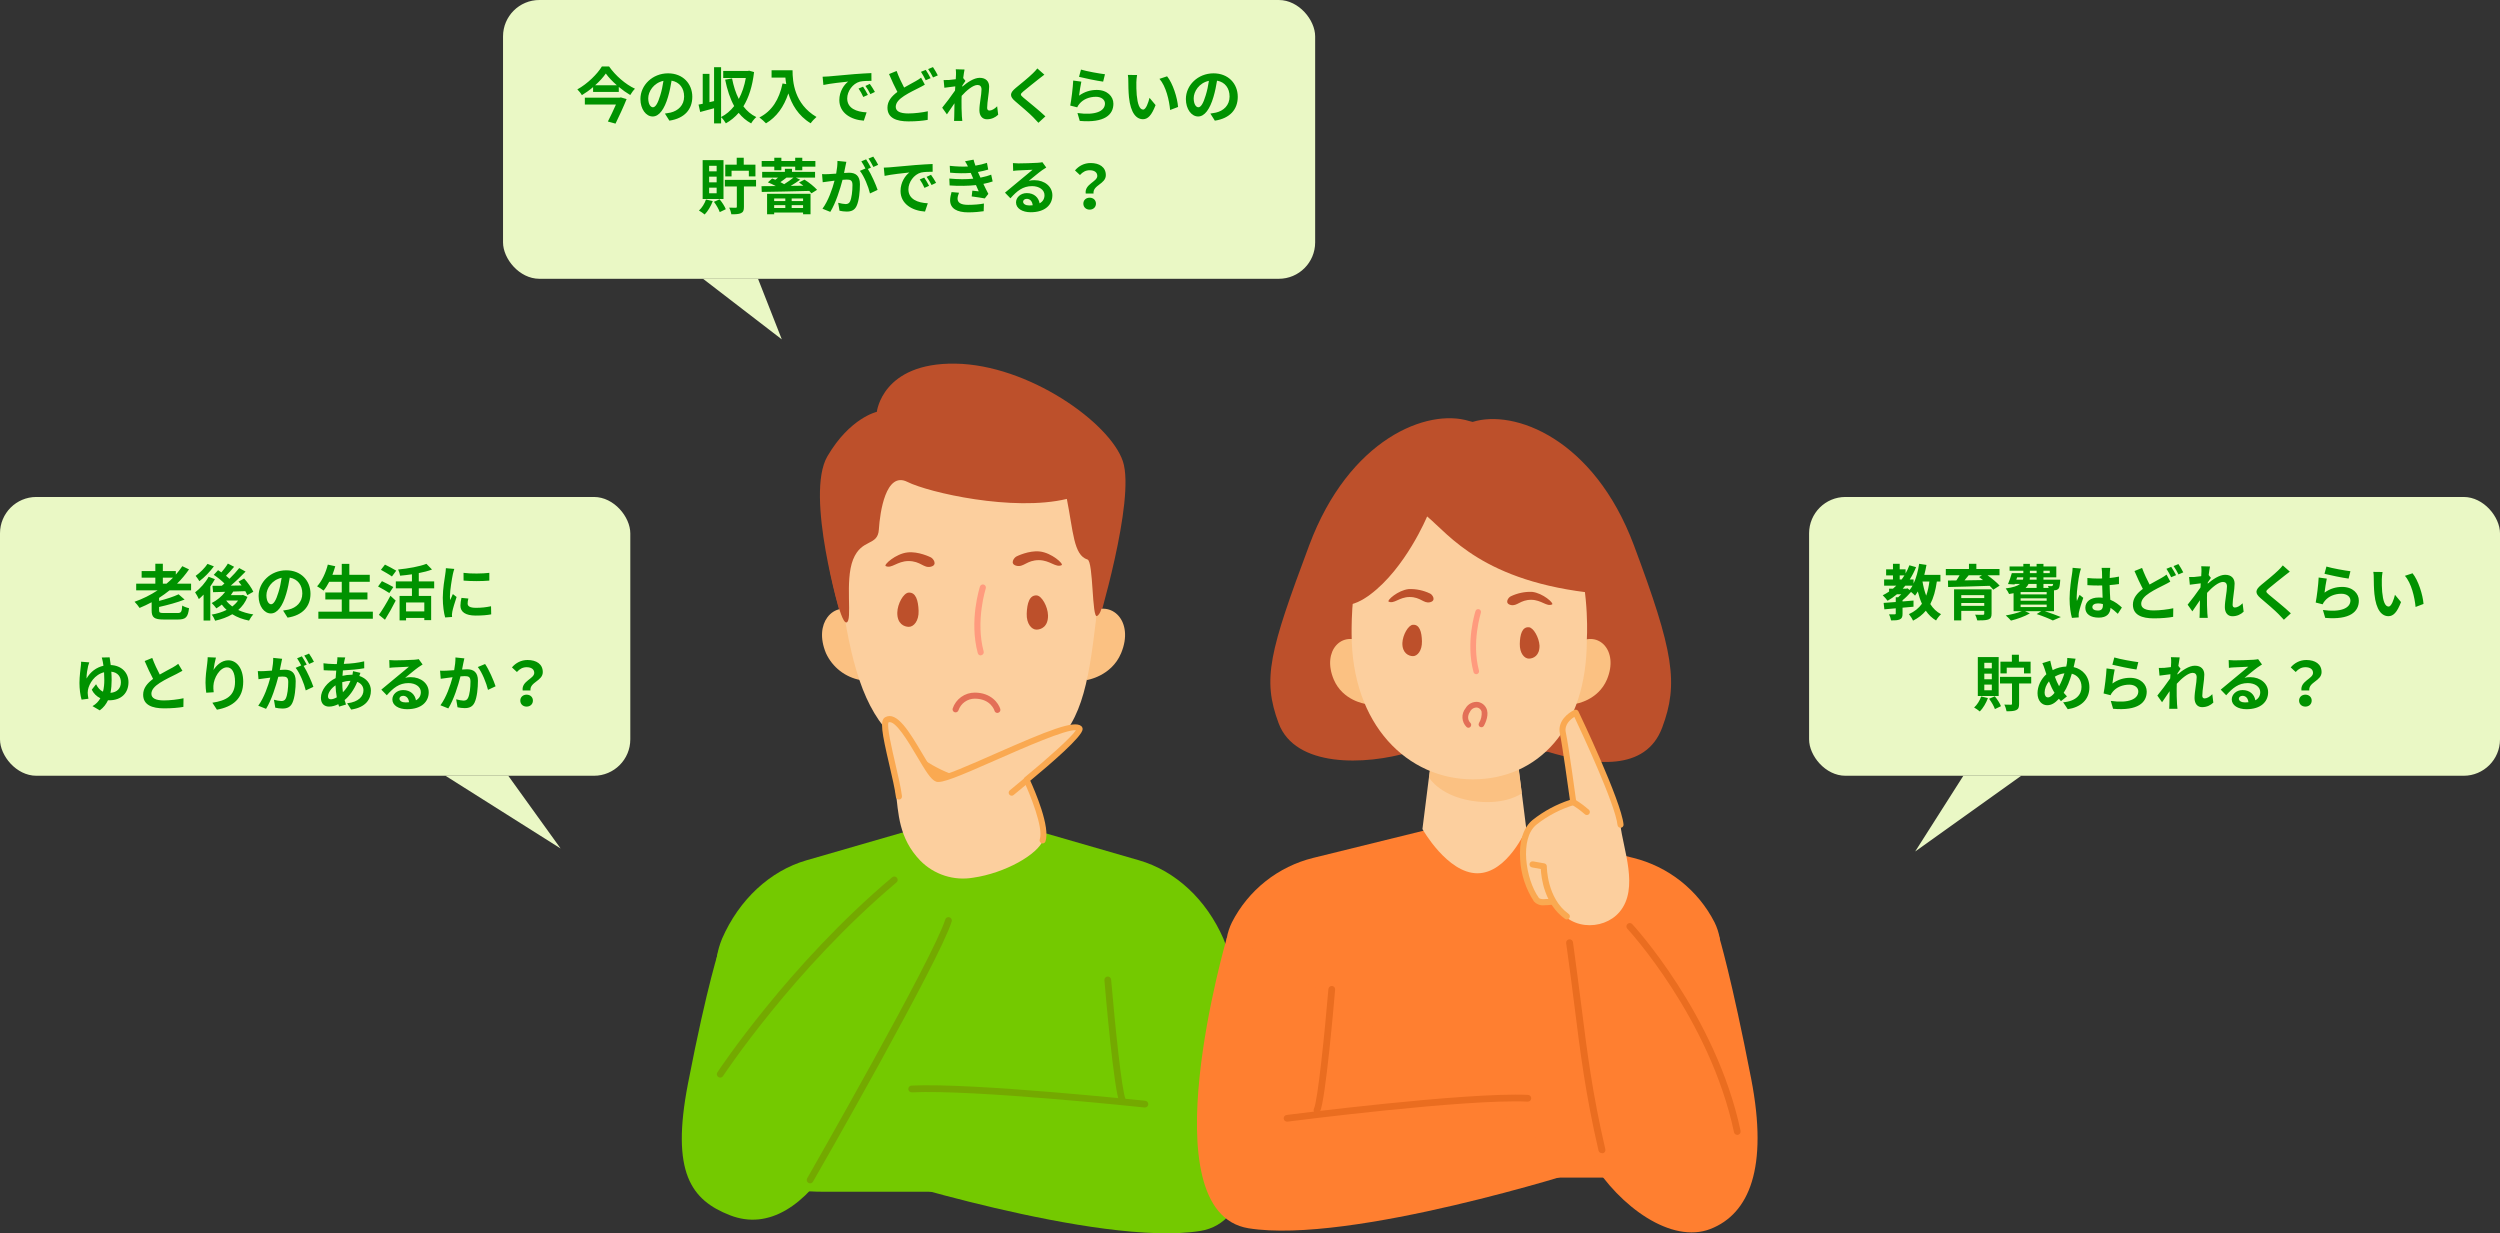 <svg width="825" height="407" viewBox="0 0 825 407" fill="none" xmlns="http://www.w3.org/2000/svg">
<rect x="0" y="0" width="825" height="407" fill="#333333" stroke="none"/>
<rect x="166" width="268" height="92" rx="12" fill="#EAF8C5"/>
<path d="M204.46 32.24H193V34.5H203.26C202.5 36.24 201.48 38.38 200.6 40.1L203.12 40.8C204.36 38.26 205.8 35.14 206.78 32.7L204.88 32.14L204.46 32.24ZM196.4 28.14C197.84 26.86 199.06 25.5 199.92 24.26C200.8 25.5 202.1 26.86 203.56 28.14H196.4ZM198.62 21.94C197.12 24.42 193.9 27.64 190.52 29.5C191.04 30 191.72 30.84 192.02 31.4C193.32 30.62 194.58 29.72 195.72 28.74V30.34H204.2V28.68C205.42 29.7 206.72 30.62 207.98 31.36C208.42 30.64 208.94 29.88 209.54 29.28C206.42 27.82 203.14 25 201 21.94H198.62ZM215.46 35.4C214.72 35.4 213.92 34.42 213.92 32.42C213.92 30.24 215.66 27.36 218.94 26.68C218.7 28.32 218.34 30.02 217.88 31.48C217.08 34.16 216.28 35.4 215.46 35.4ZM220.9 39.82C225.9 39.06 228.46 36.1 228.46 31.94C228.46 27.62 225.36 24.2 220.46 24.2C215.32 24.2 211.34 28.12 211.34 32.68C211.34 36.02 213.2 38.44 215.38 38.44C217.54 38.44 219.26 36 220.44 32C221 30.14 221.34 28.3 221.62 26.62C224.28 27.08 225.76 29.12 225.76 31.86C225.76 34.74 223.8 36.56 221.26 37.16C220.74 37.28 220.18 37.38 219.42 37.48L220.9 39.82ZM247.22 23.32L246.82 23.4H238.66V25.74H246.12C245.66 28.36 244.86 30.68 243.8 32.66C242.78 30.68 242.06 28.36 241.58 25.88L239.3 26.3C239.98 29.62 240.92 32.56 242.28 35C241.06 36.56 239.6 37.8 237.96 38.62V22.18H235.64V33.36L234.12 33.72V24.38H231.9V34.24C231.4 34.34 230.94 34.44 230.52 34.52L231.06 36.96C232.42 36.6 234.04 36.18 235.64 35.72V40.72H237.96V38.68C238.52 39.14 239.18 40.1 239.54 40.7C241.14 39.8 242.54 38.64 243.76 37.24C244.88 38.66 246.24 39.82 247.88 40.72C248.24 40.06 249.02 39.1 249.58 38.64C247.86 37.82 246.46 36.6 245.32 35.1C247.1 32.2 248.3 28.46 248.84 23.78L247.22 23.32ZM254.62 23.18V25.6H259.18C259.24 26.28 259.32 27 259.46 27.76L258.24 27.54C257.14 32.8 254.76 36.66 250.6 38.76C251.22 39.22 252.34 40.2 252.78 40.7C256.26 38.62 258.66 35.3 260.16 30.82C261.26 34.4 263.38 38.18 267.52 40.68C267.94 40.06 268.92 39.02 269.44 38.6C262.08 34.26 261.54 26.96 261.54 23.18H254.62ZM284.8 28.6L283.32 29.22C283.96 30.12 284.38 30.9 284.88 32L286.4 31.32C286.02 30.52 285.28 29.32 284.8 28.6ZM287.04 27.68L285.58 28.36C286.22 29.24 286.68 29.98 287.22 31.06L288.72 30.34C288.3 29.56 287.54 28.38 287.04 27.68ZM271.46 25.32L271.72 28.04C274.02 27.54 278.18 27.1 279.9 26.92C278.56 27.92 276.98 30.16 276.98 33.02C276.98 37.32 280.9 39.56 285.06 39.82L285.98 37.08C282.62 36.92 279.58 35.74 279.58 32.48C279.58 30.14 281.36 27.58 283.76 26.94C284.82 26.7 286.52 26.68 287.58 26.68L287.56 24.12C286.16 24.18 284 24.3 281.96 24.46C278.34 24.78 275.06 25.08 273.4 25.22C273.02 25.26 272.26 25.3 271.46 25.32ZM303.96 25.62C303.44 26.04 302.88 26.38 302.14 26.8C301.22 27.34 299.82 28.04 298.36 28.9C297.56 27.38 296.64 25.48 295.88 23.42L293.38 24.44C294.28 26.54 295.24 28.66 296.14 30.34C294.24 31.74 292.86 33.36 292.86 35.54C292.86 38.96 295.84 40.06 299.78 40.06C302.36 40.06 304.46 39.86 306.14 39.56L306.18 36.72C304.42 37.12 301.74 37.44 299.72 37.44C296.96 37.44 295.6 36.68 295.6 35.26C295.6 33.88 296.7 32.74 298.34 31.66C300.16 30.48 302.02 29.64 303.24 29C303.98 28.64 304.6 28.3 305.2 27.94L303.96 25.62ZM303.92 23.7C304.46 24.48 305.08 25.66 305.48 26.48L307.1 25.8C306.72 25.06 306 23.78 305.5 23.06L303.92 23.7ZM306.28 22.8C306.84 23.56 307.48 24.72 307.9 25.56L309.48 24.88C309.14 24.18 308.4 22.9 307.88 22.14L306.28 22.8ZM329.06 35.08C328.18 35.98 327.24 36.48 326.52 36.48C326.02 36.48 325.76 36.14 325.76 35.62C325.76 33.56 326.42 30.66 326.42 28.6C326.42 26.94 325.42 25.68 323.3 25.68C321.38 25.68 319.1 27.26 317.54 28.62C317.56 28.48 317.58 28.34 317.58 28.2C317.92 27.68 318.34 27.04 318.6 26.7L317.86 25.76C318.02 24.52 318.18 23.5 318.3 22.94L315.4 22.86C315.5 23.46 315.48 24.06 315.48 24.62C315.48 24.84 315.44 25.4 315.4 26.14C314.56 26.26 313.7 26.36 313.12 26.4C312.42 26.44 311.96 26.44 311.4 26.42L311.64 28.96C312.76 28.82 314.28 28.62 315.24 28.5L315.16 29.88C314.04 31.54 312.04 34.18 310.92 35.54L312.48 37.74C313.16 36.8 314.12 35.34 314.98 34.08C314.94 35.76 314.94 36.9 314.9 38.44C314.9 38.76 314.88 39.48 314.84 39.9H317.56C317.52 39.46 317.44 38.74 317.42 38.38C317.3 36.52 317.3 34.86 317.3 33.24C317.3 32.74 317.32 32.2 317.34 31.64C318.94 29.86 321.1 28.04 322.58 28.04C323.4 28.04 323.9 28.52 323.9 29.5C323.9 31.3 323.2 34.2 323.2 36.36C323.2 38.26 324.2 39.36 325.68 39.36C327.28 39.36 328.5 38.72 329.4 37.86L329.06 35.08ZM342.32 22.58C342 23.04 341.36 23.7 340.8 24.24C339.46 25.56 336.74 27.76 335.2 29.02C333.22 30.66 333.06 31.76 335.02 33.42C336.84 34.96 339.86 37.54 340.94 38.68C341.5 39.28 342.12 39.9 342.68 40.52L344.98 38.4C343.02 36.5 339.2 33.48 337.72 32.22C336.64 31.3 336.62 31.08 337.68 30.18C339 29.04 341.62 27.02 342.9 25.98C343.36 25.62 344.02 25.1 344.64 24.64L342.32 22.58ZM356.08 25.36C357.62 25.76 362.04 26.68 364.04 26.94L364.64 24.5C362.9 24.3 358.6 23.54 356.72 22.96L356.08 25.36ZM356.84 26.94L354.16 26.58C354.04 29.04 353.56 32.9 353.18 34.84L355.48 35.42C355.64 35.02 355.86 34.7 356.22 34.26C357.46 32.76 359.44 31.94 361.68 31.94C363.42 31.94 364.64 32.88 364.64 34.16C364.64 36.68 361.5 38.14 355.56 37.3L356.32 39.9C364.56 40.62 367.42 37.84 367.42 34.22C367.42 31.82 365.4 29.68 361.92 29.68C359.86 29.68 357.9 30.26 356.1 31.56C356.24 30.42 356.58 28.04 356.84 26.94ZM375.24 24.76L372.2 24.72C372.32 25.32 372.34 26.16 372.34 26.72C372.34 27.94 372.38 30.24 372.56 32.06C373.12 37.38 375.02 39.34 377.18 39.34C378.78 39.34 380.02 38.12 381.34 34.68L379.34 32.28C378.96 33.84 378.18 36.16 377.24 36.16C376 36.16 375.4 34.22 375.12 31.36C375 29.94 374.98 28.44 375 27.16C375 26.62 375.1 25.46 375.24 24.76ZM385.14 25.18L382.62 26.02C384.78 28.46 385.84 33.12 386.14 36.3L388.76 35.3C388.54 32.26 387.02 27.48 385.14 25.18ZM395.46 35.4C394.72 35.4 393.92 34.42 393.92 32.42C393.92 30.24 395.66 27.36 398.94 26.68C398.7 28.32 398.34 30.02 397.88 31.48C397.08 34.16 396.28 35.4 395.46 35.4ZM400.9 39.82C405.9 39.06 408.46 36.1 408.46 31.94C408.46 27.62 405.36 24.2 400.46 24.2C395.32 24.2 391.34 28.12 391.34 32.68C391.34 36.02 393.2 38.44 395.38 38.44C397.54 38.44 399.26 36 400.44 32C401 30.14 401.34 28.3 401.62 26.62C404.28 27.08 405.76 29.12 405.76 31.86C405.76 34.74 403.8 36.56 401.26 37.16C400.74 37.28 400.18 37.38 399.42 37.48L400.9 39.82ZM241.415 56.34H247.115V58.22H249.295V54.34H245.435V52.06H243.115V54.34H239.335V58.22H241.415V56.34ZM236.495 56.54H234.015V54.72H236.495V56.54ZM236.495 60.16H234.015V58.3H236.495V60.16ZM236.495 63.78H234.015V61.92H236.495V63.78ZM238.755 52.84H231.875V65.68H238.755V52.84ZM232.975 65.84C232.515 67.2 231.655 68.58 230.655 69.48C231.175 69.78 232.115 70.4 232.535 70.78C233.575 69.74 234.595 68.04 235.215 66.36L232.975 65.84ZM235.595 66.6C236.395 67.64 237.215 69.08 237.515 70L239.515 69.04C239.155 68.1 238.315 66.78 237.475 65.78L235.595 66.6ZM249.495 59.36H239.195V61.54H243.155V68.22C243.155 68.48 243.055 68.56 242.775 68.56C242.495 68.56 241.515 68.56 240.615 68.52C240.955 69.14 241.255 70.08 241.355 70.72C242.755 70.72 243.795 70.68 244.535 70.34C245.295 69.98 245.495 69.4 245.495 68.28V61.54H249.495V59.36ZM255.515 56.18H257.855V55H262.415V56.18H264.755V55H269.075V53.12H264.755V52.06H262.415V53.12H257.855V52.06H255.515V53.12H251.355V55H255.515V56.18ZM259.155 65.5V66.36H255.475V65.5H259.155ZM265.015 66.36H261.255V65.5H265.015V66.36ZM261.255 68.64V67.7H265.015V68.64H261.255ZM255.475 68.64V67.7H259.155V68.64H255.475ZM253.135 70.7H255.475V70.14H265.015V70.7H267.475V63.96H253.135V70.7ZM261.855 58.6C261.015 59.3 259.895 60.08 258.775 60.78C258.395 60.56 257.975 60.32 257.535 60.1C258.175 59.66 258.895 59.14 259.555 58.6H261.855ZM263.675 60.22C264.135 60.52 264.635 60.9 265.115 61.28L260.915 61.34C262.015 60.7 263.115 60 264.055 59.3L262.635 58.6H268.975V56.72H261.355V55.7H259.015V56.72H251.515V58.6H256.755C256.455 58.84 256.155 59.1 255.875 59.32C255.515 59.18 255.155 59.02 254.815 58.9L253.395 60.18C254.235 60.5 255.175 60.94 256.015 61.4C254.255 61.42 252.655 61.44 251.295 61.44L251.375 63.34C255.335 63.28 261.395 63.16 267.055 63C267.335 63.28 267.575 63.56 267.775 63.8L269.635 62.64C268.755 61.66 267.015 60.2 265.475 59.28L263.675 60.22ZM289.795 54.4C289.455 53.7 288.715 52.44 288.175 51.68L286.595 52.34C287.155 53.08 287.795 54.26 288.215 55.1L289.795 54.4ZM276.355 53.1C276.375 54.34 276.215 55.78 275.935 57.3C274.935 57.38 273.995 57.44 273.375 57.46C272.655 57.48 271.995 57.52 271.275 57.46L271.495 60.14C272.115 60.04 273.135 59.9 273.695 59.84C274.075 59.78 274.695 59.7 275.395 59.62C274.695 62.32 273.335 66.28 271.415 68.88L273.995 69.92C275.815 67 277.255 62.34 278.035 59.34C278.595 59.3 279.075 59.26 279.395 59.26C280.635 59.26 281.315 59.48 281.315 61.06C281.315 63.02 281.055 65.38 280.515 66.48C280.195 67.14 279.695 67.34 279.035 67.34C278.515 67.34 277.355 67.14 276.595 66.92L277.035 69.54C277.695 69.7 278.655 69.82 279.395 69.82C280.915 69.82 281.995 69.38 282.655 68C283.495 66.28 283.775 63.12 283.775 60.78C283.775 57.94 282.295 57 280.195 57C279.795 57 279.195 57.04 278.535 57.08C278.675 56.36 278.835 55.64 278.955 55.04C279.055 54.54 279.175 53.92 279.295 53.4L276.355 53.1ZM287.415 55.32C287.015 54.58 286.315 53.32 285.815 52.58L284.235 53.24C284.695 53.88 285.195 54.84 285.595 55.6L283.755 56.38C285.175 58.14 286.575 61.64 287.095 63.84L289.615 62.66C289.035 60.92 287.555 57.58 286.395 55.76L287.415 55.32ZM304.995 58.6L303.515 59.22C304.155 60.12 304.575 60.9 305.075 62L306.595 61.32C306.215 60.52 305.475 59.32 304.995 58.6ZM307.235 57.68L305.775 58.36C306.415 59.24 306.875 59.98 307.415 61.06L308.915 60.34C308.495 59.56 307.735 58.38 307.235 57.68ZM291.655 55.32L291.915 58.04C294.215 57.54 298.375 57.1 300.095 56.92C298.755 57.92 297.175 60.16 297.175 63.02C297.175 67.32 301.095 69.56 305.255 69.82L306.175 67.08C302.815 66.92 299.775 65.74 299.775 62.48C299.775 60.14 301.555 57.58 303.955 56.94C305.015 56.7 306.715 56.68 307.775 56.68L307.755 54.12C306.355 54.18 304.195 54.3 302.155 54.46C298.535 54.78 295.255 55.08 293.595 55.22C293.215 55.26 292.455 55.3 291.655 55.32ZM314.015 63.38C313.795 64.12 313.535 65.18 313.535 66.08C313.535 68.82 315.815 70.08 319.515 70.08C321.495 70.08 323.515 69.88 324.615 69.7L324.695 67.16C323.295 67.44 321.335 67.6 319.455 67.6C316.875 67.6 315.995 66.76 315.995 65.52C315.995 65.04 316.215 64.2 316.475 63.6L314.015 63.38ZM327.095 57.64C326.215 57.98 325.075 58.32 323.555 58.62L323.095 57.62L322.715 56.76C324.015 56.54 325.095 56.26 326.115 55.96L325.695 53.74C324.515 54.14 323.235 54.44 321.895 54.66C321.635 53.96 321.415 53.28 321.275 52.68L318.455 53.22C318.795 53.76 319.055 54.2 319.415 54.92V54.94C317.655 55.04 315.675 54.96 313.415 54.72L313.535 56.98C315.935 57.22 318.415 57.22 320.355 57.06L320.835 58.18L321.175 58.96C318.935 59.2 316.235 59.2 313.275 58.92L313.375 61.2C316.375 61.42 319.595 61.36 322.075 61.08L322.975 63.14C322.435 63.08 321.655 63.02 320.875 62.92L320.655 64.82C321.975 64.98 323.875 65.28 324.975 65.48L326.155 63.98C325.575 62.9 325.015 61.74 324.515 60.68C325.675 60.44 326.755 60.18 327.575 59.88L327.095 57.64ZM339.625 67.8C338.465 67.8 337.625 67.3 337.625 66.56C337.625 66.06 338.105 65.62 338.845 65.62C339.925 65.62 340.665 66.46 340.785 67.74C340.425 67.78 340.045 67.8 339.625 67.8ZM343.985 53.52C343.745 53.58 343.285 53.66 342.465 53.72C341.345 53.82 337.105 53.92 336.065 53.92C335.505 53.92 334.825 53.88 334.265 53.82L334.345 56.4C334.805 56.32 335.425 56.26 335.965 56.24C337.005 56.16 339.725 56.04 340.745 56.02C339.765 56.88 337.705 58.54 336.605 59.46C335.425 60.42 333.045 62.44 331.645 63.58L333.445 65.44C335.565 63.04 337.545 61.42 340.585 61.42C342.885 61.42 344.685 62.62 344.685 64.4C344.685 65.6 344.145 66.52 343.065 67.1C342.765 65.22 341.285 63.72 338.845 63.72C336.745 63.72 335.285 65.2 335.285 66.8C335.285 68.78 337.365 70.04 340.125 70.04C344.905 70.04 347.285 67.56 347.285 64.44C347.285 61.56 344.725 59.46 341.365 59.46C340.725 59.46 340.165 59.5 339.505 59.68C340.745 58.68 342.825 56.92 343.885 56.18C344.325 55.88 344.785 55.58 345.265 55.28L343.985 53.52ZM358.285 63.86H360.865C360.565 61.08 364.925 60.74 364.925 57.8C364.925 55.14 362.805 53.8 359.905 53.8C357.765 53.8 356.005 54.76 354.745 56.24L356.385 57.76C357.305 56.72 358.345 56.18 359.585 56.18C361.145 56.18 362.105 56.86 362.105 58.06C362.105 60 357.865 60.72 358.285 63.86ZM357.505 67.2C357.505 68.36 358.385 69.18 359.585 69.18C360.785 69.18 361.665 68.36 361.665 67.2C361.665 66.04 360.785 65.24 359.585 65.24C358.385 65.24 357.505 66.04 357.505 67.2Z" fill="#009200"/>
<rect x="597" y="164" width="228" height="92" rx="12" fill="#EAF8C5"/>
<path d="M636.7 191.9C636.48 193.64 636.14 195.2 635.64 196.56C635.1 195.12 634.7 193.56 634.42 191.9H636.7ZM629.06 194.26H627.9C628.2 193.94 628.48 193.6 628.76 193.26H631.14C630.84 193.8 630.52 194.28 630.18 194.7L629.48 194.14L629.06 194.26ZM626.9 189.88H628.46C628.18 190.34 627.88 190.78 627.56 191.22H626.9V189.88ZM640.34 191.9V189.7H635.02C635.3 188.64 635.54 187.54 635.74 186.42L633.32 186.06C632.96 188.42 632.36 190.72 631.48 192.58V191.22H630.22C631.02 189.96 631.72 188.62 632.3 187.16L630.1 186.54C629.74 187.48 629.32 188.4 628.84 189.24V187.88H626.9V186.06H624.68V187.88H622.42V189.88H624.68V191.22H621.76V193.26H625.78C625.42 193.6 625.06 193.94 624.68 194.26H623.4V195.22C622.74 195.66 622.04 196.08 621.3 196.44C621.78 196.88 622.58 197.8 622.9 198.26C624 197.64 625.02 196.92 626 196.1H627.42C627.08 196.46 626.72 196.8 626.38 197.1H625.6V198.66C624.1 198.78 622.72 198.88 621.6 198.96L621.84 201.08C622.94 200.98 624.22 200.86 625.6 200.74V202.44C625.6 202.66 625.52 202.72 625.26 202.72C625.02 202.74 624.14 202.74 623.38 202.72C623.66 203.28 623.96 204.12 624.06 204.74C625.3 204.74 626.22 204.72 626.94 204.4C627.66 204.06 627.84 203.52 627.84 202.5V200.54C629.04 200.44 630.26 200.34 631.46 200.22V198.18C630.26 198.28 629.04 198.4 627.84 198.48V198.08C628.82 197.3 629.84 196.28 630.64 195.34C631.14 195.74 631.7 196.26 631.96 196.56C632.28 196.14 632.58 195.68 632.88 195.18C633.24 196.66 633.68 198.02 634.24 199.24C633.2 200.7 631.82 201.82 629.94 202.66C630.38 203.16 631.08 204.26 631.3 204.82C633.04 203.94 634.42 202.86 635.52 201.54C636.42 202.86 637.52 203.94 638.9 204.76C639.26 204.1 640 203.16 640.54 202.68C639.06 201.92 637.9 200.76 637 199.34C638.06 197.3 638.74 194.86 639.16 191.9H640.34ZM647.22 199.94V198.98H654.8V199.94H647.22ZM654.8 196.4V197.36H647.22V196.4H654.8ZM657.22 194.48H644.84V204.74H647.22V201.58H654.8V202.5C654.8 202.78 654.7 202.88 654.34 202.88C654.04 202.9 652.76 202.9 651.8 202.84C652.06 203.38 652.38 204.16 652.5 204.74C654.12 204.74 655.3 204.72 656.12 204.44C656.94 204.14 657.22 203.64 657.22 202.52V194.48ZM654.06 189.84L653.1 190.42C653.52 190.72 653.96 191.06 654.4 191.42C652.3 191.46 650.22 191.48 648.28 191.52C648.74 190.98 649.22 190.4 649.66 189.84H654.06ZM659.84 189.84V187.76H652.2V186.06H649.76V187.76H642.12V189.84H646.66C646.34 190.4 645.98 191 645.6 191.54L642.82 191.58L642.88 193.72C646.38 193.64 651.6 193.5 656.58 193.32C657.06 193.78 657.48 194.22 657.78 194.6L659.88 193.26C659 192.24 657.34 190.9 655.88 189.84H659.84ZM666.8 199.52H675.4V200.34H666.8V199.52ZM672.08 192.7V194.02H668.44C668.88 193.62 669.2 193.18 669.42 192.7H672.08ZM665.66 190.52H667.68C667.68 190.8 667.64 191.06 667.56 191.3H665.38L665.66 190.52ZM669.86 188.34H672.08V189.14H669.86V188.34ZM676.42 188.34V189.14H674.34V188.34H676.42ZM672.08 191.3H669.8C669.82 191.04 669.84 190.78 669.86 190.52H672.08V191.3ZM677.54 192.7C677.5 193 677.44 193.18 677.36 193.28C677.24 193.42 677.12 193.42 676.94 193.42C676.72 193.44 676.3 193.42 675.84 193.36C675.92 193.54 676.02 193.78 676.08 194.02H674.34V192.7H677.54ZM675.4 196.16H666.8V195.38H675.4V196.16ZM675.4 198.24H666.8V197.44H675.4V198.24ZM677.82 201.7V194.8C677.94 194.8 678.04 194.78 678.12 194.78C678.54 194.76 678.98 194.6 679.28 194.3C679.62 193.94 679.74 193.22 679.84 191.92C679.86 191.7 679.88 191.3 679.88 191.3H674.34V190.52H678.58V186.94H674.34V186.08H672.08V186.94H669.86V186.08H667.7V186.94H663.16V188.34H667.7V189.14H663.9C663.56 190.32 663.08 191.76 662.64 192.74L664.8 192.88L664.88 192.7H666.62C665.8 193.36 664.36 193.86 661.88 194.18C662.24 194.62 662.8 195.52 663 196.02C663.54 195.94 664.02 195.86 664.48 195.76V201.7H667.2C665.8 202.28 663.76 202.78 661.9 203.1C662.4 203.5 663.24 204.34 663.62 204.8C665.66 204.3 668.2 203.4 669.86 202.42L668.28 201.7H673.62L672.1 202.64C674.18 203.32 676.26 204.16 677.44 204.76L680.08 203.62C678.82 203.08 676.72 202.32 674.8 201.7H677.82ZM683.96 187.38C683.96 188 683.86 188.76 683.78 189.32C683.54 190.84 682.96 194.58 682.96 197.58C682.96 200.26 683.34 202.52 683.74 203.9L685.98 203.74C685.96 203.46 685.96 203.12 685.96 202.92C685.94 202.7 686 202.28 686.06 202C686.28 200.92 686.92 198.9 687.48 197.28L686.26 196.3C685.96 196.96 685.64 197.62 685.38 198.32C685.32 197.92 685.3 197.44 685.3 197.04C685.3 195.06 685.94 190.7 686.24 189.38C686.32 189.02 686.56 188.02 686.72 187.62L683.96 187.38ZM693.96 199.68C693.96 200.84 693.54 201.48 692.32 201.48C691.28 201.48 690.48 201.12 690.48 200.32C690.48 199.58 691.24 199.12 692.36 199.12C692.9 199.12 693.44 199.2 693.96 199.34V199.68ZM700.22 200.48C699.3 199.62 698.06 198.6 696.4 197.92C696.32 196.58 696.22 195 696.18 193.08C697.26 193 698.3 192.88 699.26 192.74V190.28C698.32 190.48 697.28 190.62 696.2 190.74C696.2 189.86 696.24 189.12 696.26 188.68C696.28 188.26 696.32 187.78 696.38 187.4H693.54C693.6 187.8 693.66 188.4 693.66 188.7C693.68 189.12 693.68 189.92 693.7 190.9C693.24 190.92 692.76 190.92 692.3 190.92C691.12 190.92 689.98 190.86 688.84 190.74V193.1C690.02 193.18 691.14 193.22 692.3 193.22C692.76 193.22 693.24 193.22 693.72 193.2C693.74 194.6 693.8 196.04 693.86 197.26C693.46 197.2 693.02 197.18 692.56 197.18C689.86 197.18 688.16 198.56 688.16 200.58C688.16 202.66 689.88 203.82 692.6 203.82C695.28 203.82 696.36 202.46 696.48 200.58C697.26 201.12 698.06 201.78 698.88 202.56L700.22 200.48ZM714.96 189.62C714.44 190.04 713.88 190.38 713.14 190.8C712.22 191.34 710.82 192.04 709.36 192.9C708.56 191.38 707.64 189.48 706.88 187.42L704.38 188.44C705.28 190.54 706.24 192.66 707.14 194.34C705.24 195.74 703.86 197.36 703.86 199.54C703.86 202.96 706.84 204.06 710.78 204.06C713.36 204.06 715.46 203.86 717.14 203.56L717.18 200.72C715.42 201.12 712.74 201.44 710.72 201.44C707.96 201.44 706.6 200.68 706.6 199.26C706.6 197.88 707.7 196.74 709.34 195.66C711.16 194.48 713.02 193.64 714.24 193C714.98 192.64 715.6 192.3 716.2 191.94L714.96 189.62ZM714.92 187.7C715.46 188.48 716.08 189.66 716.48 190.48L718.1 189.8C717.72 189.06 717 187.78 716.5 187.06L714.92 187.7ZM717.28 186.8C717.84 187.56 718.48 188.72 718.9 189.56L720.48 188.88C720.14 188.18 719.4 186.9 718.88 186.14L717.28 186.8ZM740.06 199.08C739.18 199.98 738.24 200.48 737.52 200.48C737.02 200.48 736.76 200.14 736.76 199.62C736.76 197.56 737.42 194.66 737.42 192.6C737.42 190.94 736.42 189.68 734.3 189.68C732.38 189.68 730.1 191.26 728.54 192.62C728.56 192.48 728.58 192.34 728.58 192.2C728.92 191.68 729.34 191.04 729.6 190.7L728.86 189.76C729.02 188.52 729.18 187.5 729.3 186.94L726.4 186.86C726.5 187.46 726.48 188.06 726.48 188.62C726.48 188.84 726.44 189.4 726.4 190.14C725.56 190.26 724.7 190.36 724.12 190.4C723.42 190.44 722.96 190.44 722.4 190.42L722.64 192.96C723.76 192.82 725.28 192.62 726.24 192.5L726.16 193.88C725.04 195.54 723.04 198.18 721.92 199.54L723.48 201.74C724.16 200.8 725.12 199.34 725.98 198.08C725.94 199.76 725.94 200.9 725.9 202.44C725.9 202.76 725.88 203.48 725.84 203.9H728.56C728.52 203.46 728.44 202.74 728.42 202.38C728.3 200.52 728.3 198.86 728.3 197.24C728.3 196.74 728.32 196.2 728.34 195.64C729.94 193.86 732.1 192.04 733.58 192.04C734.4 192.04 734.9 192.52 734.9 193.5C734.9 195.3 734.2 198.2 734.2 200.36C734.2 202.26 735.2 203.36 736.68 203.36C738.28 203.36 739.5 202.72 740.4 201.86L740.06 199.08ZM753.32 186.58C753 187.04 752.36 187.7 751.8 188.24C750.46 189.56 747.74 191.76 746.2 193.02C744.22 194.66 744.06 195.76 746.02 197.42C747.84 198.96 750.86 201.54 751.94 202.68C752.5 203.28 753.12 203.9 753.68 204.52L755.98 202.4C754.02 200.5 750.2 197.48 748.72 196.22C747.64 195.3 747.62 195.08 748.68 194.18C750 193.04 752.62 191.02 753.9 189.98C754.36 189.62 755.02 189.1 755.64 188.64L753.32 186.58ZM767.08 189.36C768.62 189.76 773.04 190.68 775.04 190.94L775.64 188.5C773.9 188.3 769.6 187.54 767.72 186.96L767.08 189.36ZM767.84 190.94L765.16 190.58C765.04 193.04 764.56 196.9 764.18 198.84L766.48 199.42C766.64 199.02 766.86 198.7 767.22 198.26C768.46 196.76 770.44 195.94 772.68 195.94C774.42 195.94 775.64 196.88 775.64 198.16C775.64 200.68 772.5 202.14 766.56 201.3L767.32 203.9C775.56 204.62 778.42 201.84 778.42 198.22C778.42 195.82 776.4 193.68 772.92 193.68C770.86 193.68 768.9 194.26 767.1 195.56C767.24 194.42 767.58 192.04 767.84 190.94ZM786.24 188.76L783.2 188.72C783.32 189.32 783.34 190.16 783.34 190.72C783.34 191.94 783.38 194.24 783.56 196.06C784.12 201.38 786.02 203.34 788.18 203.34C789.78 203.34 791.02 202.12 792.34 198.68L790.34 196.28C789.96 197.84 789.18 200.16 788.24 200.16C787 200.16 786.4 198.22 786.12 195.36C786 193.94 785.98 192.44 786 191.16C786 190.62 786.1 189.46 786.24 188.76ZM796.14 189.18L793.62 190.02C795.78 192.46 796.84 197.12 797.14 200.3L799.76 199.3C799.54 196.26 798.02 191.48 796.14 189.18ZM662.22 220.34H667.92V222.22H670.1V218.34H666.24V216.06H663.92V218.34H660.14V222.22H662.22V220.34ZM657.3 220.54H654.82V218.72H657.3V220.54ZM657.3 224.16H654.82V222.3H657.3V224.16ZM657.3 227.78H654.82V225.92H657.3V227.78ZM659.56 216.84H652.68V229.68H659.56V216.84ZM653.78 229.84C653.32 231.2 652.46 232.58 651.46 233.48C651.98 233.78 652.92 234.4 653.34 234.78C654.38 233.74 655.4 232.04 656.02 230.36L653.78 229.84ZM656.4 230.6C657.2 231.64 658.02 233.08 658.32 234L660.32 233.04C659.96 232.1 659.12 230.78 658.28 229.78L656.4 230.6ZM670.3 223.36H660V225.54H663.96V232.22C663.96 232.48 663.86 232.56 663.58 232.56C663.3 232.56 662.32 232.56 661.42 232.52C661.76 233.14 662.06 234.08 662.16 234.72C663.56 234.72 664.6 234.68 665.34 234.34C666.1 233.98 666.3 233.4 666.3 232.28V225.54H670.3V223.36ZM675.84 230.14C675.12 230.14 674.72 229.52 674.72 228.56C674.72 227.34 675.24 225.94 676.16 224.84C676.74 226.34 677.38 227.68 678 228.64C677.28 229.54 676.54 230.14 675.84 230.14ZM681.26 222.2C680.8 223.66 680.2 225.18 679.5 226.44C679.04 225.66 678.54 224.52 678.1 223.3C679.02 222.74 680.06 222.34 681.26 222.2ZM684.48 219.38C684.6 218.88 684.78 217.92 684.94 217.38L682.2 217.12C682.22 217.58 682.16 218.42 682.06 219C682 219.3 681.94 219.62 681.86 219.96C680.34 220.02 678.88 220.36 677.38 221.14C677.24 220.72 677.12 220.3 677.02 219.92C676.86 219.34 676.7 218.68 676.58 218.04L673.98 218.84C674.32 219.56 674.56 220.18 674.78 220.9C674.94 221.44 675.12 221.98 675.3 222.5C673.52 224.08 672.38 226.48 672.38 228.76C672.38 231.32 673.9 232.72 675.54 232.72C677 232.72 678.1 232.04 679.44 230.6C679.64 230.86 679.88 231.12 680.12 231.38L682.1 229.8C681.74 229.44 681.38 229.04 681.02 228.62C682.16 226.9 683.02 224.62 683.7 222.32C685.7 222.86 686.9 224.48 686.9 226.68C686.9 229.16 685.2 231.38 680.84 231.76L682.36 234.04C686.5 233.42 689.5 231.02 689.5 226.82C689.5 223.34 687.4 220.84 684.3 220.14L684.48 219.38ZM697.08 219.36C698.62 219.76 703.04 220.68 705.04 220.94L705.64 218.5C703.9 218.3 699.6 217.54 697.72 216.96L697.08 219.36ZM697.84 220.94L695.16 220.58C695.04 223.04 694.56 226.9 694.18 228.84L696.48 229.42C696.64 229.02 696.86 228.7 697.22 228.26C698.46 226.76 700.44 225.94 702.68 225.94C704.42 225.94 705.64 226.88 705.64 228.16C705.64 230.68 702.5 232.14 696.56 231.3L697.32 233.9C705.56 234.62 708.42 231.84 708.42 228.22C708.42 225.82 706.4 223.68 702.92 223.68C700.86 223.68 698.9 224.26 697.1 225.56C697.24 224.42 697.58 222.04 697.84 220.94ZM730.06 229.08C729.18 229.98 728.24 230.48 727.52 230.48C727.02 230.48 726.76 230.14 726.76 229.62C726.76 227.56 727.42 224.66 727.42 222.6C727.42 220.94 726.42 219.68 724.3 219.68C722.38 219.68 720.1 221.26 718.54 222.62C718.56 222.48 718.58 222.34 718.58 222.2C718.92 221.68 719.34 221.04 719.6 220.7L718.86 219.76C719.02 218.52 719.18 217.5 719.3 216.94L716.4 216.86C716.5 217.46 716.48 218.06 716.48 218.62C716.48 218.84 716.44 219.4 716.4 220.14C715.56 220.26 714.7 220.36 714.12 220.4C713.42 220.44 712.96 220.44 712.4 220.42L712.64 222.96C713.76 222.82 715.28 222.62 716.24 222.5L716.16 223.88C715.04 225.54 713.04 228.18 711.92 229.54L713.48 231.74C714.16 230.8 715.12 229.34 715.98 228.08C715.94 229.76 715.94 230.9 715.9 232.44C715.9 232.76 715.88 233.48 715.84 233.9H718.56C718.52 233.46 718.44 232.74 718.42 232.38C718.3 230.52 718.3 228.86 718.3 227.24C718.3 226.74 718.32 226.2 718.34 225.64C719.94 223.86 722.1 222.04 723.58 222.04C724.4 222.04 724.9 222.52 724.9 223.5C724.9 225.3 724.2 228.2 724.2 230.36C724.2 232.26 725.2 233.36 726.68 233.36C728.28 233.36 729.5 232.72 730.4 231.86L730.06 229.08ZM740.82 231.8C739.66 231.8 738.82 231.3 738.82 230.56C738.82 230.06 739.3 229.62 740.04 229.62C741.12 229.62 741.86 230.46 741.98 231.74C741.62 231.78 741.24 231.8 740.82 231.8ZM745.18 217.52C744.94 217.58 744.48 217.66 743.66 217.72C742.54 217.82 738.3 217.92 737.26 217.92C736.7 217.92 736.02 217.88 735.46 217.82L735.54 220.4C736 220.32 736.62 220.26 737.16 220.24C738.2 220.16 740.92 220.04 741.94 220.02C740.96 220.88 738.9 222.54 737.8 223.46C736.62 224.42 734.24 226.44 732.84 227.58L734.64 229.44C736.76 227.04 738.74 225.42 741.78 225.42C744.08 225.42 745.88 226.62 745.88 228.4C745.88 229.6 745.34 230.52 744.26 231.1C743.96 229.22 742.48 227.72 740.04 227.72C737.94 227.72 736.48 229.2 736.48 230.8C736.48 232.78 738.56 234.04 741.32 234.04C746.1 234.04 748.48 231.56 748.48 228.44C748.48 225.56 745.92 223.46 742.56 223.46C741.92 223.46 741.36 223.5 740.7 223.68C741.94 222.68 744.02 220.92 745.08 220.18C745.52 219.88 745.98 219.58 746.46 219.28L745.18 217.52ZM759.48 227.86H762.06C761.76 225.08 766.12 224.74 766.12 221.8C766.12 219.14 764 217.8 761.1 217.8C758.96 217.8 757.2 218.76 755.94 220.24L757.58 221.76C758.5 220.72 759.54 220.18 760.78 220.18C762.34 220.18 763.3 220.86 763.3 222.06C763.3 224 759.06 224.72 759.48 227.86ZM758.7 231.2C758.7 232.36 759.58 233.18 760.78 233.18C761.98 233.18 762.86 232.36 762.86 231.2C762.86 230.04 761.98 229.24 760.78 229.24C759.58 229.24 758.7 230.04 758.7 231.2Z" fill="#009200"/>
<path d="M632 281L647.909 256H667L632 281Z" fill="#EAF8C5"/>
<path d="M185 280L167.727 256H147L185 280Z" fill="#EAF8C5"/>
<path d="M258 112L250.149 92H232L258 112Z" fill="#EAF8C5"/>
<rect y="164" width="208" height="92" rx="12" fill="#EAF8C5"/>
<path d="M53.74 190.64H57.08C56.42 191.32 55.72 191.98 54.96 192.6H53.74V190.64ZM63.06 194.82V192.6H58.44C59.9 191.16 61.22 189.58 62.38 187.9L60.16 186.84C59.52 187.8 58.8 188.74 58.02 189.62V188.46H53.74V186.04H51.26V188.46H46.74V190.64H51.26V192.6H44.94V194.82H52C49.66 196.36 47.1 197.64 44.4 198.58C44.9 199.08 45.72 200.06 46.06 200.62C47.4 200.06 48.74 199.44 50.04 198.74V201.42C50.04 203.76 50.9 204.44 54.02 204.44H58.72C61.32 204.44 62.04 203.66 62.38 200.7C61.72 200.58 60.7 200.2 60.14 199.84C60 201.94 59.78 202.3 58.54 202.3H54.2C52.74 202.3 52.5 202.18 52.5 201.4V200.3C55.36 199.66 58.48 198.82 60.92 197.86L58.94 196.12C57.36 196.88 54.92 197.68 52.5 198.3V197.3C53.68 196.52 54.84 195.72 55.94 194.82H63.06ZM68.48 186.08C67.64 187.38 65.98 189.04 64.56 190.04C64.92 190.46 65.5 191.3 65.8 191.78C67.46 190.56 69.32 188.62 70.58 186.9L68.48 186.08ZM68.84 190.34C67.8 192.28 66.06 194.22 64.38 195.48C64.76 195.98 65.4 197.18 65.62 197.7C66.14 197.26 66.66 196.78 67.18 196.22V204.78H69.4V193.54C69.96 192.74 70.48 191.92 70.92 191.12L68.84 190.34ZM74.68 198.18H78.56C78.04 198.92 77.4 199.56 76.64 200.14C75.86 199.56 75.18 198.92 74.66 198.2L74.68 198.18ZM80.18 196.32L79.8 196.4H76.18C76.46 196.02 76.72 195.62 76.96 195.22C78.26 195.18 79.62 195.14 80.94 195.08C81.22 195.56 81.44 196.02 81.6 196.4L83.6 195.28C83.04 194 81.72 192.2 80.56 190.9L78.72 191.92C79.06 192.32 79.4 192.74 79.72 193.2L76.14 193.26C77.82 191.84 79.6 190.14 81.04 188.62L78.94 187.46C78.08 188.56 76.94 189.82 75.72 191C75.4 190.68 75 190.34 74.58 190C75.42 189.16 76.4 188.08 77.26 187.04L75.2 185.98C74.68 186.88 73.84 187.98 73.06 188.88C72.68 188.62 72.3 188.38 71.96 188.16L70.54 189.7C71.74 190.48 73.14 191.6 74.06 192.54C73.78 192.8 73.48 193.06 73.2 193.3C72.06 193.32 71.02 193.32 70.12 193.32L70.32 195.42L74.32 195.3C73.2 196.82 71.56 198.14 69.86 199C70.32 199.42 71.08 200.3 71.4 200.76C72 200.4 72.6 199.98 73.2 199.52C73.66 200.16 74.2 200.74 74.78 201.26C73.32 202 71.64 202.52 69.86 202.82C70.28 203.3 70.78 204.24 71 204.84C73.06 204.38 75 203.68 76.66 202.7C78.22 203.68 80.06 204.38 82.18 204.8C82.48 204.18 83.1 203.26 83.6 202.76C81.74 202.48 80.06 201.98 78.62 201.3C79.92 200.16 80.98 198.74 81.66 196.98L80.18 196.32ZM89.46 199.4C88.72 199.4 87.92 198.42 87.92 196.42C87.92 194.24 89.66 191.36 92.94 190.68C92.7 192.32 92.34 194.02 91.88 195.48C91.08 198.16 90.28 199.4 89.46 199.4ZM94.9 203.82C99.9 203.06 102.46 200.1 102.46 195.94C102.46 191.62 99.36 188.2 94.46 188.2C89.32 188.2 85.34 192.12 85.34 196.68C85.34 200.02 87.2 202.44 89.38 202.44C91.54 202.44 93.26 200 94.44 196C95 194.14 95.34 192.3 95.62 190.62C98.28 191.08 99.76 193.12 99.76 195.86C99.76 198.74 97.8 200.56 95.26 201.16C94.74 201.28 94.18 201.38 93.42 201.48L94.9 203.82ZM115.28 201.84V197.82H121.26V195.52H115.28V192H122.02V189.68H115.28V186.08H112.78V189.68H109.7C110.04 188.76 110.36 187.82 110.64 186.86L108.18 186.32C107.5 189.04 106.2 191.8 104.64 193.48C105.24 193.8 106.3 194.52 106.78 194.9C107.44 194.12 108.06 193.1 108.64 192H112.78V195.52H107.36V197.82H112.78V201.84H105.06V204.18H123.04V201.84H115.28ZM130.76 188.32C129.9 187.76 128.16 186.88 127.04 186.32L125.7 188.04C126.86 188.7 128.56 189.64 129.34 190.24L130.76 188.32ZM129.8 193.72C128.92 193.18 127.14 192.32 126.04 191.78L124.76 193.54C125.94 194.18 127.66 195.12 128.48 195.7L129.8 193.72ZM127.04 204.52C128.26 202.58 129.52 200.3 130.58 198.2L128.84 196.6C127.64 198.92 126.1 201.4 125.04 202.9L127.04 204.52ZM140.02 201.76H134V198.82H140.02V201.76ZM143.28 194.14V191.86H138.2V189.12C139.78 188.82 141.26 188.44 142.56 187.94L140.72 186.06C138.52 186.94 134.78 187.6 131.38 187.94C131.64 188.48 131.96 189.4 132.04 189.98C133.3 189.86 134.62 189.72 135.94 189.52V191.86H130.62V194.14H135.94V196.66H131.86V204.74H134V203.92H140.02V204.64H142.28V196.66H138.2V194.14H143.28ZM152.96 189.04L152.98 191.6C155.46 191.82 159.04 191.82 161.48 191.6V189.04C159.34 189.3 155.4 189.38 152.96 189.04ZM152.28 197.3C152.08 198.22 151.94 199.06 151.94 199.88C151.94 201.9 153.56 203.14 156.98 203.14C159.22 203.14 160.82 202.98 162.1 202.74L162.04 200.06C160.32 200.42 158.86 200.58 157.08 200.58C155.08 200.58 154.32 200.06 154.32 199.18C154.32 198.64 154.4 198.16 154.56 197.52L152.28 197.3ZM147.14 187.5C147.14 188.12 147.02 188.88 146.94 189.44C146.72 190.96 146.12 194.3 146.12 197.28C146.12 199.96 146.5 202.38 146.9 203.76L149.18 203.6C149.16 203.32 149.16 203 149.14 202.78C149.14 202.58 149.2 202.14 149.26 201.86C149.46 200.8 150.12 198.66 150.68 197L149.44 196.04C149.16 196.68 148.84 197.34 148.56 198.04C148.5 197.62 148.48 197.14 148.48 196.76C148.48 194.78 149.16 190.82 149.44 189.5C149.52 189.14 149.76 188.14 149.92 187.74L147.14 187.5ZM36.46 228.64C36.74 227.26 36.84 225.84 36.84 224.44C36.84 223.5 36.8 222.56 36.74 221.66C38.96 221.9 39.9 223.4 39.9 225.16C39.9 227.12 38.68 228.46 36.46 228.64ZM33.58 216.98C33.7 217.3 33.82 217.9 33.92 218.36C34 218.74 34.06 219.18 34.14 219.7C31.86 220.22 29.84 221.66 28.56 223.92C28.52 222.64 28.84 220.8 29.08 219.78C29.18 219.44 29.32 219 29.46 218.58L26.76 218.36C26.78 218.66 26.76 219.12 26.7 219.54C26.58 220.7 26.22 223.24 26.22 225.38C26.22 227.34 26.5 229.48 26.92 230.88L29.18 230.58C29.06 230.02 28.94 228.98 28.94 228.64C28.94 228.3 28.96 228.02 29.02 227.68C29.42 225.56 31.2 222.64 34.34 221.84C34.38 222.68 34.42 223.56 34.42 224.42C34.42 225.66 34.32 227 33.98 228.26C32.98 227.78 32.28 226.92 31.7 225.8L30.28 227.6C30.9 228.88 31.92 229.84 33.12 230.42C32.52 231.46 31.7 232.36 30.52 233.02L32.92 234.42C34.18 233.5 35.04 232.36 35.64 231.08C35.76 231.1 35.88 231.1 36 231.1C40.24 231.1 42.4 228.52 42.4 225.12C42.4 222 40.14 219.62 36.54 219.46C36.42 218.42 36.28 217.52 36.18 216.92L33.58 216.98ZM58.82 219.06C58.32 219.48 57.74 219.82 57 220.26C56.06 220.78 54.34 221.66 52.72 222.6C51.92 221.08 51 219.18 50.24 217.12L47.74 218.14C48.64 220.24 49.6 222.34 50.52 224.04C48.62 225.44 47.24 227.06 47.24 229.26C47.24 232.66 50.22 233.76 54.16 233.76C56.74 233.76 58.84 233.56 60.52 233.28L60.56 230.42C58.8 230.82 56.12 231.14 54.08 231.14C51.34 231.14 49.96 230.38 49.96 228.96C49.96 227.58 51.06 226.44 52.72 225.36C54.52 224.2 57 223.04 58.24 222.42C58.96 222.06 59.6 221.72 60.2 221.36L58.82 219.06ZM68.54 216.88C68.52 217.44 68.48 218.24 68.38 218.96C68.08 221 67.82 223.46 67.82 225.3C67.82 226.62 67.96 227.84 68.06 228.6L70.52 228.44C70.4 227.52 70.4 226.88 70.42 226.34C70.52 223.74 72.56 220.22 74.9 220.22C76.54 220.22 77.56 221.92 77.56 224.98C77.56 229.78 74.48 231.22 70.08 231.9L71.58 234.2C76.82 233.24 80.26 230.56 80.26 224.96C80.26 220.6 78.12 217.9 75.36 217.9C73.12 217.9 71.4 219.58 70.46 221.1C70.58 220 70.98 217.98 71.26 217L68.54 216.88ZM103.6 218.4C103.26 217.7 102.52 216.44 101.98 215.68L100.4 216.34C100.96 217.08 101.6 218.26 102.02 219.1L103.6 218.4ZM90.16 217.1C90.18 218.34 90.02 219.78 89.74 221.3C88.74 221.38 87.8 221.44 87.18 221.46C86.46 221.48 85.8 221.52 85.08 221.46L85.3 224.14C85.92 224.04 86.94 223.9 87.5 223.84C87.88 223.78 88.5 223.7 89.2 223.62C88.5 226.32 87.14 230.28 85.22 232.88L87.8 233.92C89.62 231 91.06 226.34 91.84 223.34C92.4 223.3 92.88 223.26 93.2 223.26C94.44 223.26 95.12 223.48 95.12 225.06C95.12 227.02 94.86 229.38 94.32 230.48C94 231.14 93.5 231.34 92.84 231.34C92.32 231.34 91.16 231.14 90.4 230.92L90.84 233.54C91.5 233.7 92.46 233.82 93.2 233.82C94.72 233.82 95.8 233.38 96.46 232C97.3 230.28 97.58 227.12 97.58 224.78C97.58 221.94 96.1 221 94 221C93.6 221 93 221.04 92.34 221.08C92.48 220.36 92.64 219.64 92.76 219.04C92.86 218.54 92.98 217.92 93.1 217.4L90.16 217.1ZM101.22 219.32C100.82 218.58 100.12 217.32 99.62 216.58L98.04 217.24C98.5 217.88 99 218.84 99.4 219.6L97.56 220.38C98.98 222.14 100.38 225.64 100.9 227.84L103.42 226.66C102.84 224.92 101.36 221.58 100.2 219.76L101.22 219.32ZM112.94 225.12C113.7 224.88 114.62 224.7 115.66 224.68C115 226.28 114.12 227.48 113.16 228.44C113.02 227.46 112.94 226.38 112.94 225.16V225.12ZM109.16 230.76C108.52 230.76 108.24 230.42 108.24 229.8C108.24 228.68 109.24 227.16 110.72 226.16C110.76 227.52 110.92 228.88 111.14 230.12C110.4 230.54 109.72 230.76 109.16 230.76ZM116.5 221.48C116.48 221.76 116.4 222.26 116.32 222.66H115.98C115 222.66 113.96 222.8 113.02 223.02C113.04 222.42 113.1 221.82 113.16 221.24C115.6 221.12 118.26 220.88 120.2 220.52L120.18 218.24C118 218.76 115.86 219 113.46 219.08C113.52 218.7 113.58 218.34 113.66 218.02C113.72 217.72 113.8 217.36 113.94 216.96L111.34 216.9C111.36 217.24 111.32 217.72 111.28 218.08L111.16 219.14H110.4C109.18 219.14 107.44 218.98 106.74 218.88L106.82 221.18C107.74 221.22 109.28 221.3 110.32 221.3H110.96C110.88 222.1 110.82 222.94 110.76 223.78C108 225.08 105.9 227.76 105.9 230.28C105.9 232.3 107.12 233.18 108.58 233.18C109.62 233.18 110.68 232.86 111.64 232.38C111.72 232.66 111.82 232.94 111.9 233.18L114.18 232.5C114.02 232.02 113.86 231.54 113.72 231.02C115.22 229.78 116.8 227.72 117.9 225.02C119.24 225.54 119.94 226.6 119.94 227.8C119.94 229.74 118.38 231.66 114.56 232.08L115.88 234.16C120.74 233.44 122.4 230.7 122.4 227.92C122.4 225.6 120.88 223.82 118.58 223.06C118.7 222.68 118.84 222.26 118.94 222.04L116.5 221.48ZM133.82 231.8C132.66 231.8 131.82 231.3 131.82 230.56C131.82 230.06 132.3 229.62 133.04 229.62C134.12 229.62 134.86 230.46 134.98 231.74C134.62 231.78 134.24 231.8 133.82 231.8ZM138.18 217.52C137.94 217.58 137.48 217.66 136.66 217.72C135.54 217.82 131.3 217.92 130.26 217.92C129.7 217.92 129.02 217.88 128.46 217.82L128.54 220.4C129 220.32 129.62 220.26 130.16 220.24C131.2 220.16 133.92 220.04 134.94 220.02C133.96 220.88 131.9 222.54 130.8 223.46C129.62 224.42 127.24 226.44 125.84 227.58L127.64 229.44C129.76 227.04 131.74 225.42 134.78 225.42C137.08 225.42 138.88 226.62 138.88 228.4C138.88 229.6 138.34 230.52 137.26 231.1C136.96 229.22 135.48 227.72 133.04 227.72C130.94 227.72 129.48 229.2 129.48 230.8C129.48 232.78 131.56 234.04 134.32 234.04C139.1 234.04 141.48 231.56 141.48 228.44C141.48 225.56 138.92 223.46 135.56 223.46C134.92 223.46 134.36 223.5 133.7 223.68C134.94 222.68 137.02 220.92 138.08 220.18C138.52 219.88 138.98 219.58 139.46 219.28L138.18 217.52ZM150.3 216.96C150.32 218.2 150.16 219.64 149.88 221.16C148.88 221.24 147.94 221.3 147.32 221.32C146.6 221.34 145.94 221.38 145.22 221.32L145.44 224C146.06 223.9 147.08 223.76 147.64 223.7C148.02 223.64 148.64 223.56 149.34 223.48C148.62 226.18 147.28 230.14 145.34 232.74L147.94 233.78C149.76 230.86 151.2 226.2 151.96 223.2C152.52 223.16 153 223.12 153.32 223.12C154.58 223.12 155.26 223.34 155.26 224.92C155.26 226.88 155 229.24 154.44 230.34C154.14 231 153.62 231.2 152.96 231.2C152.44 231.2 151.3 231 150.54 230.78L150.98 233.4C151.64 233.56 152.58 233.68 153.34 233.68C154.84 233.68 155.94 233.24 156.6 231.86C157.44 230.14 157.72 226.98 157.72 224.64C157.72 221.8 156.24 220.86 154.14 220.86C153.74 220.86 153.14 220.9 152.48 220.94C152.62 220.22 152.78 219.5 152.88 218.9C152.98 218.4 153.12 217.78 153.24 217.26L150.3 216.96ZM157.68 220.12C159.1 221.88 160.52 225.46 161.04 227.66L163.54 226.48C162.94 224.6 161.28 220.82 160.08 219.12L157.68 220.12ZM172.48 227.86H175.06C174.76 225.08 179.12 224.74 179.12 221.8C179.12 219.14 177 217.8 174.1 217.8C171.96 217.8 170.2 218.76 168.94 220.24L170.58 221.76C171.5 220.72 172.54 220.18 173.78 220.18C175.34 220.18 176.3 220.86 176.3 222.06C176.3 224 172.06 224.72 172.48 227.86ZM171.7 231.2C171.7 232.36 172.58 233.18 173.78 233.18C174.98 233.18 175.86 232.36 175.86 231.2C175.86 230.04 174.98 229.24 173.78 229.24C172.58 229.24 171.7 230.04 171.7 231.2Z" fill="#009200"/>
<g clip-path="url(#clip0_1100_38889)">
<path d="M405.496 316.112C405.17 313.931 404.576 311.799 403.726 309.764C398.096 296.868 387.956 287.392 375.856 283.893L322.148 268.368V267.709L321.008 268.038L319.858 267.709V268.368L266.15 283.893C254.06 287.392 243.91 296.888 238.28 309.764C237.439 311.802 236.845 313.933 236.51 316.112L231.96 354.508C228.611 382.798 247.37 393.275 271.739 393.275H370.267C394.646 393.275 413.405 382.798 410.045 354.508L405.496 316.112Z" fill="#74C900"/>
<path d="M277.418 203.051C277.418 203.051 265.589 163.315 273.039 150.579C280.488 137.844 289.358 135.904 289.358 135.904C289.358 135.904 291.098 119.66 315.227 120C339.357 120.34 366.286 139.483 370.546 152.219C374.806 164.954 361.996 207.05 361.996 207.05L277.418 203.051Z" fill="#BD502B"/>
<path d="M340.337 273.996C340.337 273.996 331.867 282.603 320.707 282.603C309.548 282.603 301.788 273.996 301.788 273.996L303.108 263.67L305.838 242.407H336.277L339.007 263.67L340.337 273.996Z" fill="#FCCF9E"/>
<path d="M338.978 263.67C333.509 264.685 327.924 264.924 322.388 264.38C312.228 263.47 304.098 255.833 304.098 255.833L305.808 242.407H336.248L338.978 263.67Z" fill="#FAA951"/>
<path d="M283.979 224.424C281.506 223.972 279.179 222.932 277.194 221.39C275.21 219.848 273.627 217.851 272.579 215.567C270.489 210.568 271.079 206.33 273.049 203.701C275.259 200.702 279.229 199.832 283.129 202.281L283.979 224.424Z" fill="#FBC182"/>
<path d="M358.566 224.434C358.566 224.434 366.726 223.264 369.956 215.567C374.396 205.02 366.796 197.643 359.406 202.281L358.566 224.434Z" fill="#FBC182"/>
<path d="M361.666 204.641C359.116 226.293 356.666 240.148 344.766 248.105C338.476 252.314 330.767 257.102 322.617 257.102C314.207 257.102 306.427 252.004 299.617 247.286C287.268 238.759 282.298 224.814 278.708 203.691C277.188 194.804 277.018 140.913 321.347 141.243C367.215 141.593 361.666 204.641 361.666 204.641Z" fill="#FCCF9E"/>
<path d="M299.818 195.564C302.238 195.374 303.018 198.163 303.138 201.562C303.258 204.96 301.488 206.86 299.928 206.86C298.368 206.86 296.038 205.86 296.108 202.161C296.168 199.222 298.168 195.694 299.818 195.564Z" fill="#BD502B"/>
<path d="M342.136 196.493C339.716 196.303 338.936 199.093 338.816 202.491C338.696 205.89 340.466 207.779 342.026 207.779C343.586 207.779 345.916 206.78 345.846 203.081C345.786 200.152 343.776 196.623 342.136 196.493Z" fill="#BD502B"/>
<path d="M323.667 216.286C323.441 216.294 323.22 216.225 323.038 216.091C322.856 215.957 322.726 215.765 322.667 215.547C319.787 204.85 323.247 194.064 323.387 193.554C323.469 193.301 323.649 193.091 323.886 192.97C324.123 192.849 324.399 192.827 324.652 192.91C324.905 192.992 325.116 193.171 325.237 193.408C325.358 193.645 325.379 193.921 325.297 194.174C325.297 194.284 321.877 204.87 324.607 214.977C324.642 215.104 324.651 215.237 324.634 215.368C324.617 215.499 324.574 215.625 324.508 215.74C324.442 215.854 324.354 215.954 324.249 216.034C324.145 216.114 324.025 216.173 323.897 216.206C323.824 216.241 323.746 216.268 323.667 216.286Z" fill="#FF9B7E"/>
<path d="M335.537 183.578C335.537 183.578 339.537 181.579 343.117 181.988C347.047 182.418 351.117 186.127 350.337 186.497C348.397 187.427 346.577 184.887 342.847 184.847C338.787 184.847 337.847 187.277 335.457 186.707C333.067 186.137 334.647 183.938 335.537 183.578Z" fill="#BD502B"/>
<path d="M307.088 183.888C307.088 183.888 303.088 181.888 299.498 182.298C295.578 182.718 291.498 186.437 292.288 186.807C294.228 187.736 296.048 185.187 299.778 185.147C303.838 185.147 304.778 187.576 307.158 187.017C309.538 186.457 307.978 184.248 307.088 183.888Z" fill="#BD502B"/>
<path d="M273.599 186.817C273.599 186.817 277.199 205.81 279.328 205.41C281.458 205.01 278.679 191.735 281.518 184.647C284.358 177.56 289.678 180.389 290.028 174.711C290.378 169.033 292.318 155.468 299.418 159.016C306.518 162.565 334.317 168.903 352.056 164.644C354.186 175.291 354.256 183.228 358.866 184.637C360.866 185.237 360.276 204.331 362.046 203.271C363.816 202.211 364.266 197.493 364.976 191.115C365.686 184.737 371.066 158.866 353.906 141.712C343.967 131.776 333.997 123.099 319.477 126.108C308.878 128.347 277.399 127.187 273.599 186.817Z" fill="#BD502B"/>
<path d="M329.178 235.27C328.956 235.279 328.737 235.215 328.556 235.086C328.375 234.958 328.242 234.773 328.178 234.56C328.178 234.38 326.878 230.561 321.678 230.561C320.49 230.56 319.331 230.931 318.365 231.621C317.398 232.311 316.672 233.286 316.288 234.41C316.203 234.656 316.027 234.859 315.795 234.977C315.563 235.095 315.295 235.118 315.047 235.041C314.798 234.964 314.59 234.794 314.465 234.566C314.34 234.338 314.309 234.071 314.378 233.82C314.887 232.288 315.866 230.955 317.177 230.011C318.487 229.067 320.062 228.56 321.678 228.562C327.078 228.562 329.548 232.101 330.098 233.97C330.172 234.224 330.144 234.496 330.018 234.728C329.893 234.96 329.68 235.134 329.428 235.21C329.347 235.241 329.263 235.261 329.178 235.27Z" fill="#E36F57"/>
<path d="M237.57 312.503C237.57 312.503 233.49 324.239 227.03 357.607C221.34 386.997 228.11 396.044 240.919 401.042C253.729 406.04 265.799 397.733 275.168 382.429C284.538 367.124 286.378 303.776 286.378 303.776C286.378 303.776 272.319 295.349 269.819 295.659C267.319 295.969 240.379 308.134 237.57 312.503Z" fill="#74C900"/>
<path d="M403.295 310.444C403.295 310.444 429.655 400.792 396.106 406.21C362.556 411.628 285.599 386.977 285.599 386.977C285.599 386.977 400.125 306.905 403.295 310.444Z" fill="#74C900"/>
<path d="M377.806 365.474H377.686C377.126 365.414 321.208 359.477 300.818 360.476C300.537 360.465 300.271 360.35 300.072 360.152C299.873 359.954 299.755 359.688 299.742 359.408C299.73 359.127 299.823 358.852 300.004 358.637C300.185 358.422 300.44 358.283 300.718 358.247C321.288 357.247 377.356 363.245 377.926 363.245C378.221 363.278 378.491 363.425 378.678 363.655C378.865 363.885 378.954 364.18 378.926 364.475C378.898 364.751 378.768 365.008 378.561 365.193C378.353 365.378 378.084 365.478 377.806 365.474Z" fill="#74A900"/>
<path d="M370.456 364.395C370.248 364.399 370.044 364.344 369.867 364.236C369.69 364.128 369.547 363.971 369.456 363.785C367.596 360.066 364.756 327.198 364.456 323.459C364.432 323.165 364.526 322.873 364.717 322.648C364.909 322.423 365.181 322.283 365.476 322.259C365.77 322.236 366.062 322.33 366.287 322.521C366.512 322.712 366.652 322.985 366.676 323.279C367.906 337.774 370.196 360.266 371.466 362.785C371.595 363.051 371.615 363.357 371.522 363.637C371.428 363.917 371.229 364.15 370.966 364.285C370.807 364.362 370.632 364.4 370.456 364.395Z" fill="#74A900"/>
<path d="M267.329 390.496C267.136 390.499 266.946 390.451 266.779 390.356C266.652 390.283 266.541 390.186 266.451 390.071C266.362 389.955 266.296 389.823 266.258 389.681C266.22 389.54 266.21 389.393 266.229 389.248C266.248 389.103 266.296 388.963 266.369 388.836C266.779 388.107 308.108 315.912 311.928 303.436C311.97 303.296 312.04 303.166 312.133 303.053C312.226 302.941 312.34 302.847 312.469 302.778C312.599 302.71 312.74 302.667 312.885 302.653C313.031 302.639 313.178 302.654 313.318 302.696C313.458 302.739 313.588 302.809 313.701 302.902C313.813 302.995 313.907 303.109 313.976 303.238C314.044 303.367 314.087 303.508 314.101 303.654C314.115 303.799 314.1 303.946 314.058 304.086C310.168 316.792 270.059 386.957 268.299 389.936C268.201 390.106 268.059 390.248 267.889 390.346C267.719 390.444 267.526 390.496 267.329 390.496Z" fill="#74A900"/>
<path d="M237.66 355.598C237.446 355.604 237.235 355.541 237.06 355.418C236.937 355.339 236.83 355.236 236.747 355.116C236.664 354.995 236.605 354.86 236.574 354.717C236.544 354.574 236.542 354.426 236.568 354.282C236.595 354.138 236.65 354.001 236.73 353.878C236.96 353.529 260.249 318.251 294.408 289.511C294.52 289.417 294.649 289.346 294.788 289.302C294.927 289.258 295.073 289.242 295.219 289.254C295.364 289.267 295.505 289.308 295.635 289.375C295.764 289.442 295.879 289.534 295.973 289.646C296.067 289.757 296.138 289.886 296.182 290.025C296.226 290.164 296.242 290.311 296.23 290.456C296.217 290.601 296.176 290.743 296.109 290.872C296.042 291.001 295.95 291.116 295.838 291.21C261.939 319.74 238.84 354.748 238.6 355.098C238.498 355.253 238.358 355.381 238.194 355.468C238.029 355.555 237.846 355.6 237.66 355.598Z" fill="#74A900"/>
<path d="M295.568 260.891C296.498 268.388 296.498 276.515 303.688 284.003C305.932 286.285 308.696 287.99 311.744 288.97C314.792 289.95 318.032 290.177 321.187 289.631C331.547 288.141 342.516 282.024 344.306 277.085C346.096 272.147 339.527 257.562 339.527 257.562C339.527 257.562 357.736 241.787 356.186 240.378C352.526 237.049 312.837 258.372 309.247 257.002C305.658 255.633 297.608 234.84 292.608 237.549C290.438 238.719 294.628 253.403 295.568 260.891Z" fill="#FCCF9E"/>
<path d="M344.056 278.335C343.94 278.335 343.825 278.314 343.716 278.275C343.467 278.185 343.264 277.999 343.151 277.759C343.039 277.519 343.026 277.244 343.116 276.995C344.476 273.257 339.786 261.82 337.856 257.732C337.762 257.529 337.739 257.301 337.79 257.084C337.84 256.867 337.962 256.672 338.136 256.532C345.646 250.385 353.616 243.237 355.066 240.978C351.896 240.578 337.626 246.866 328.907 250.704C316.067 256.372 310.657 258.602 308.907 257.942C307.157 257.282 305.487 254.463 302.527 249.475C299.688 244.677 295.408 237.479 293.198 238.379C292.608 239.728 294.308 247.066 295.448 251.954C296.358 255.873 297.308 259.951 297.648 262.72C297.664 262.852 297.654 262.985 297.619 263.112C297.584 263.24 297.524 263.359 297.443 263.464C297.362 263.568 297.261 263.655 297.146 263.721C297.031 263.786 296.904 263.828 296.773 263.845C296.641 263.861 296.508 263.852 296.38 263.817C296.253 263.781 296.133 263.722 296.029 263.64C295.924 263.559 295.837 263.458 295.772 263.343C295.706 263.228 295.664 263.101 295.648 262.97C295.308 260.281 294.378 256.282 293.478 252.414C291.008 241.787 290.248 237.679 292.128 236.669C295.998 234.57 300.187 241.668 304.227 248.455C306.127 251.664 308.497 255.663 309.587 256.073C311.057 256.372 320.507 252.224 328.087 248.875C345.906 241.018 354.556 237.549 356.846 239.638C356.984 239.765 357.093 239.92 357.165 240.092C357.238 240.265 357.272 240.451 357.266 240.638C357.196 243.067 346.686 252.084 339.986 257.632C341.496 260.941 346.706 272.997 344.986 277.715C344.911 277.899 344.782 278.056 344.616 278.167C344.45 278.277 344.255 278.336 344.056 278.335Z" fill="#FAA951"/>
<path d="M333.857 262.59C333.71 262.591 333.565 262.558 333.432 262.496C333.299 262.434 333.181 262.343 333.087 262.23C333.003 262.129 332.94 262.013 332.901 261.887C332.862 261.762 332.848 261.63 332.86 261.499C332.872 261.368 332.91 261.241 332.971 261.124C333.032 261.008 333.116 260.905 333.217 260.821L337.627 257.162C337.729 257.079 337.846 257.016 337.972 256.978C338.098 256.94 338.23 256.927 338.361 256.94C338.492 256.953 338.619 256.992 338.735 257.054C338.851 257.116 338.954 257.2 339.037 257.302C339.121 257.404 339.183 257.521 339.221 257.647C339.259 257.773 339.272 257.905 339.259 258.036C339.246 258.167 339.208 258.294 339.145 258.41C339.083 258.526 338.999 258.628 338.897 258.712L334.487 262.36C334.31 262.507 334.087 262.589 333.857 262.59Z" fill="#FAA951"/>
</g>
<g clip-path="url(#clip1_1100_38889)">
<path d="M510.782 248.085C525.962 252.664 543.081 254.673 548.531 240.088C553.981 225.503 552.351 215.097 539.181 179.919C526.012 144.741 499.723 134.935 485.973 139.233L484.833 138.943C471.083 134.655 445.224 144.691 432.044 179.929C418.865 215.167 416.505 224.064 421.945 238.669C427.385 253.274 450.344 252.664 465.523 248.115L510.782 248.085Z" fill="#BD502B"/>
<path d="M450.474 232.261C450.474 232.261 443.064 231.201 440.124 224.214C436.124 214.637 443.004 207.929 449.714 212.148L450.474 232.261Z" fill="#FBC182"/>
<path d="M519.951 232.261C519.951 232.261 527.361 231.201 530.301 224.214C534.301 214.637 527.421 207.929 520.711 212.148L519.951 232.261Z" fill="#FBC182"/>
<path d="M567.501 309.564C567.18 307.756 566.604 306.002 565.791 304.356C563.104 299.1 559.319 294.482 554.692 290.815C550.065 287.149 544.704 284.519 538.972 283.103L487.273 270.358V269.818L486.163 270.088L485.063 269.818V270.358L433.365 283.103C427.632 284.519 422.271 287.149 417.644 290.815C413.017 294.482 409.232 299.1 406.545 304.356C405.732 306.002 405.156 307.756 404.835 309.564L401.785 360.096C397.896 382.708 415.315 388.616 438.255 388.616H534.082C557.021 388.616 574.441 382.708 570.551 360.096L567.501 309.564Z" fill="#FF7F30"/>
<path d="M503.683 273.586C503.683 273.586 497.463 288.181 487.543 288.181C477.623 288.181 469.403 273.586 469.403 273.586L473.013 244.907H500.083L503.683 273.586Z" fill="#FCCF9E"/>
<path d="M502.183 261.781C502.183 261.781 497.343 265.519 487.613 264.53C475.543 263.31 471.613 256.662 471.613 256.662L473.403 243.017H499.743L502.183 261.781Z" fill="#FBC182"/>
<path d="M523.651 211.198C523.651 240.468 507.472 257.182 486.032 257.182C464.593 257.182 446.033 239.318 446.033 209.099C446.033 200.982 445.653 152.789 485.922 153.118C527.561 153.348 523.651 211.198 523.651 211.198Z" fill="#FCCF9E"/>
<path d="M526.951 195.843C489.462 192.115 478.233 176.48 470.953 170.422C470.953 170.422 463.873 187.516 452.093 196.253C452.093 196.253 439.244 206.51 438.784 191.375C438.324 176.24 446.163 154.758 470.353 148.05C494.542 141.343 515.921 155.388 526.351 169.733C536.781 184.078 526.951 195.843 526.951 195.843Z" fill="#BD502B"/>
<path d="M466.243 206.18C468.463 206 469.183 208.559 469.243 211.658C469.303 214.757 467.733 216.526 466.293 216.526C464.853 216.526 462.713 215.527 462.783 212.208C462.883 209.539 464.733 206.29 466.243 206.18Z" fill="#BD502B"/>
<path d="M504.532 206.99C502.312 206.82 501.592 209.379 501.532 212.478C501.472 215.577 503.042 217.346 504.532 217.346C506.022 217.346 508.112 216.346 508.042 213.028C507.882 210.388 506.042 207.11 504.532 206.99Z" fill="#BD502B"/>
<path d="M487.162 222.484C486.957 222.483 486.759 222.415 486.596 222.29C486.434 222.166 486.317 221.992 486.262 221.795C483.612 211.958 486.792 202.031 486.922 201.621C487.002 201.392 487.168 201.203 487.386 201.095C487.603 200.986 487.854 200.967 488.086 201.042C488.317 201.116 488.51 201.278 488.623 201.493C488.737 201.708 488.761 201.959 488.692 202.191C488.692 202.291 485.562 212.018 488.062 221.305C488.126 221.545 488.093 221.8 487.969 222.016C487.846 222.231 487.642 222.389 487.402 222.454L487.162 222.484Z" fill="#FF9B7E"/>
<path d="M498.573 196.773C500.754 195.73 503.156 195.229 505.573 195.314C509.173 195.704 512.903 199.113 512.203 199.452C510.413 200.312 508.743 197.973 505.313 197.933C501.583 197.933 500.672 200.172 498.522 199.642C496.372 199.112 497.753 197.103 498.573 196.773Z" fill="#BD502B"/>
<path d="M471.883 195.854C469.703 194.806 467.301 194.305 464.883 194.394C461.283 194.784 457.553 198.203 458.253 198.533C460.043 199.392 461.703 197.053 465.143 197.013C468.873 197.013 469.783 199.252 471.923 198.733C474.063 198.213 472.713 196.183 471.883 195.854Z" fill="#BD502B"/>
<path d="M484.583 240.168C484.353 240.164 484.132 240.075 483.963 239.918C483.152 239.109 482.669 238.027 482.608 236.883C482.547 235.738 482.912 234.612 483.633 233.72C484.044 233.003 484.658 232.423 485.399 232.055C486.139 231.686 486.972 231.546 487.793 231.651C488.489 231.782 489.134 232.107 489.654 232.588C490.174 233.069 490.548 233.687 490.733 234.37C491.333 236.699 489.733 239.428 489.673 239.538C489.546 239.751 489.34 239.905 489.101 239.966C488.861 240.028 488.607 239.993 488.393 239.868C488.287 239.806 488.196 239.723 488.122 239.624C488.049 239.526 487.996 239.414 487.967 239.295C487.937 239.176 487.931 239.052 487.949 238.931C487.967 238.81 488.009 238.694 488.073 238.589C488.761 237.463 489.063 236.143 488.933 234.83C488.839 234.491 488.651 234.186 488.391 233.949C488.131 233.712 487.809 233.553 487.463 233.49C486.996 233.454 486.529 233.556 486.12 233.783C485.711 234.011 485.378 234.354 485.163 234.77C483.663 236.949 485.063 238.399 485.233 238.559C485.403 238.734 485.499 238.969 485.499 239.213C485.499 239.458 485.403 239.693 485.233 239.868C485.15 239.96 485.05 240.033 484.939 240.085C484.827 240.136 484.706 240.165 484.583 240.168Z" fill="#E36F57"/>
<path d="M567.27 308.974C567.27 308.974 571.44 322.679 577.9 356.048C583.59 385.428 577.25 400.562 564.44 405.561C551.631 410.559 534.511 398.263 525.141 382.958C515.772 367.654 518.552 302.167 518.552 302.167C518.552 302.167 532.611 293.73 535.111 294.039C537.611 294.349 564.46 304.606 567.27 308.974Z" fill="#FF7F30"/>
<path d="M519.952 235.19C519.952 235.19 533.952 264.36 534.742 272.177C535.532 279.994 541.032 293.17 534.452 300.937C529.022 307.385 516.642 307.185 512.892 297.188C512.312 295.629 507.732 297.958 506.962 296.868C502.272 290.311 500.232 276.286 506.392 271.357C510.185 268.356 514.511 266.097 519.142 264.7C519.142 264.7 516.642 246.266 515.712 241.898C514.782 237.529 519.952 235.19 519.952 235.19Z" fill="#FCCF9E"/>
<path d="M404.835 309.564C404.835 309.564 378.485 399.912 412.024 405.331C445.563 410.749 522.531 386.097 522.531 386.097C522.531 386.097 408.005 306.025 404.835 309.564Z" fill="#FF7F30"/>
<path d="M424.795 370.143C424.65 370.152 424.504 370.132 424.365 370.085C424.227 370.038 424.1 369.964 423.99 369.867C423.881 369.771 423.791 369.654 423.727 369.523C423.662 369.391 423.625 369.249 423.615 369.103C423.606 368.958 423.626 368.811 423.673 368.673C423.72 368.535 423.795 368.408 423.891 368.298C423.988 368.189 424.105 368.099 424.236 368.035C424.367 367.971 424.51 367.933 424.655 367.924C425.245 367.854 483.754 360.346 504.333 361.316C504.612 361.352 504.867 361.493 505.048 361.709C505.228 361.924 505.321 362.2 505.307 362.481C505.293 362.762 505.174 363.028 504.973 363.225C504.772 363.422 504.504 363.536 504.223 363.545C483.834 362.545 425.525 370.063 424.935 370.133L424.795 370.143Z" fill="#EA6D20"/>
<path d="M573.3 374.511C573.047 374.51 572.801 374.422 572.605 374.262C572.409 374.102 572.273 373.879 572.22 373.632C564.22 335.965 537.281 306.765 537.011 306.475C536.81 306.259 536.702 305.972 536.713 305.676C536.723 305.381 536.85 305.102 537.066 304.901C537.282 304.699 537.57 304.592 537.865 304.602C538.161 304.612 538.44 304.739 538.641 304.955C538.911 305.245 566.25 334.885 574.39 373.162C574.422 373.305 574.426 373.453 574.401 373.598C574.376 373.742 574.322 373.88 574.243 374.004C574.164 374.127 574.061 374.234 573.94 374.318C573.82 374.402 573.684 374.461 573.54 374.491L573.3 374.511Z" fill="#EA6D20"/>
<path d="M528.602 380.539C528.35 380.539 528.105 380.455 527.907 380.299C527.71 380.143 527.57 379.924 527.512 379.679C523.272 361.396 521.512 347.541 519.512 331.496C518.702 325.139 517.882 318.571 516.832 311.233C516.812 311.085 516.823 310.933 516.863 310.789C516.903 310.644 516.972 310.509 517.065 310.392C517.158 310.274 517.274 310.177 517.406 310.105C517.538 310.033 517.682 309.989 517.832 309.974C517.98 309.956 518.131 309.967 518.275 310.008C518.419 310.049 518.554 310.117 518.671 310.21C518.788 310.303 518.886 310.419 518.958 310.55C519.03 310.681 519.076 310.825 519.092 310.973C520.092 318.331 520.962 324.909 521.762 331.266C523.762 347.261 525.522 361.046 529.762 379.25C529.796 379.392 529.801 379.54 529.778 379.684C529.755 379.829 529.703 379.968 529.626 380.092C529.549 380.217 529.448 380.325 529.329 380.41C529.209 380.495 529.075 380.556 528.932 380.589L528.602 380.539Z" fill="#EA6D20"/>
<path d="M434.584 367.504C434.414 367.506 434.247 367.468 434.094 367.394C433.829 367.261 433.628 367.028 433.534 366.747C433.44 366.466 433.462 366.16 433.594 365.894C434.854 363.375 437.144 340.903 438.374 326.388C438.386 326.242 438.426 326.1 438.493 325.97C438.56 325.84 438.651 325.725 438.763 325.63C438.874 325.535 439.003 325.463 439.142 325.418C439.281 325.374 439.428 325.357 439.574 325.368C439.72 325.38 439.862 325.421 439.992 325.487C440.122 325.554 440.238 325.646 440.332 325.757C440.427 325.868 440.499 325.997 440.544 326.137C440.589 326.276 440.606 326.422 440.594 326.568C440.274 330.307 437.444 363.175 435.594 366.894C435.499 367.08 435.354 367.235 435.176 367.343C434.997 367.45 434.792 367.506 434.584 367.504Z" fill="#EA6D20"/>
<path d="M509.622 298.738C508.985 298.814 508.338 298.735 507.738 298.509C507.138 298.283 506.6 297.915 506.172 297.438C503.476 293.284 501.915 288.497 501.642 283.553C501.252 277.625 502.722 273.017 505.802 270.557C509.471 267.655 513.625 265.425 518.072 263.97C517.562 260.301 515.562 245.836 514.762 242.087C513.882 237.999 517.522 235.19 519.572 234.28C519.81 234.174 520.08 234.164 520.324 234.254C520.569 234.344 520.769 234.525 520.882 234.76C521.462 235.96 534.942 264.17 535.772 272.057C535.786 272.188 535.774 272.32 535.736 272.446C535.699 272.572 535.637 272.689 535.555 272.791C535.472 272.893 535.37 272.978 535.255 273.041C535.139 273.104 535.013 273.143 534.882 273.157C534.751 273.171 534.619 273.159 534.493 273.121C534.367 273.084 534.249 273.022 534.147 272.94C534.045 272.857 533.96 272.755 533.898 272.64C533.835 272.524 533.795 272.398 533.782 272.267C533.062 265.499 521.932 241.658 519.532 236.579C518.282 237.359 516.162 239.099 516.712 241.668C517.652 246.026 520.062 263.79 520.162 264.55C520.194 264.79 520.138 265.035 520.004 265.237C519.87 265.439 519.666 265.586 519.432 265.649C514.936 267.011 510.737 269.205 507.052 272.117C501.352 276.675 503.462 290.191 507.802 296.269C508.302 296.968 510.552 296.718 511.802 296.578C512.064 296.55 512.327 296.627 512.533 296.792C512.739 296.957 512.872 297.196 512.902 297.458C512.917 297.589 512.906 297.721 512.87 297.848C512.834 297.974 512.774 298.092 512.692 298.196C512.61 298.299 512.509 298.385 512.394 298.449C512.279 298.512 512.152 298.553 512.022 298.568C511.225 298.668 510.424 298.725 509.622 298.738Z" fill="#FAA951"/>
<path d="M517.052 303.426C516.843 303.425 516.64 303.358 516.472 303.236C509.572 298.348 508.602 289.561 508.472 286.772L505.572 286.252C505.306 286.206 505.07 286.056 504.916 285.836C504.761 285.615 504.7 285.343 504.747 285.078C504.793 284.812 504.943 284.577 505.163 284.422C505.384 284.267 505.656 284.206 505.922 284.253L509.632 284.913C509.865 284.955 510.075 285.079 510.225 285.262C510.375 285.445 510.455 285.676 510.452 285.912C510.452 286.022 510.452 296.459 517.632 301.577C517.807 301.699 517.938 301.874 518.006 302.076C518.075 302.278 518.077 302.497 518.012 302.7C517.947 302.903 517.819 303.081 517.646 303.206C517.474 303.331 517.265 303.398 517.052 303.396V303.426Z" fill="#FAA951"/>
<path d="M523.652 268.958C523.508 268.959 523.366 268.93 523.235 268.871C523.103 268.812 522.986 268.726 522.892 268.618C521.574 267.459 520.151 266.425 518.642 265.529C518.416 265.389 518.256 265.164 518.196 264.906C518.136 264.647 518.181 264.375 518.322 264.15C518.462 263.924 518.687 263.764 518.945 263.704C519.204 263.644 519.476 263.689 519.702 263.83C521.379 264.837 522.956 266.002 524.412 267.309C524.536 267.454 524.616 267.632 524.642 267.821C524.669 268.01 524.64 268.203 524.56 268.377C524.48 268.55 524.352 268.697 524.191 268.8C524.03 268.903 523.843 268.958 523.652 268.958Z" fill="#FAA951"/>
</g>
<defs>
<clipPath id="clip0_1100_38889">
<rect width="188.135" height="287" fill="white" transform="translate(225 120)"/>
</clipPath>
<clipPath id="clip1_1100_38889">
<rect width="185.005" height="268.696" fill="white" transform="translate(394.995 137.994)"/>
</clipPath>
</defs>
</svg>
